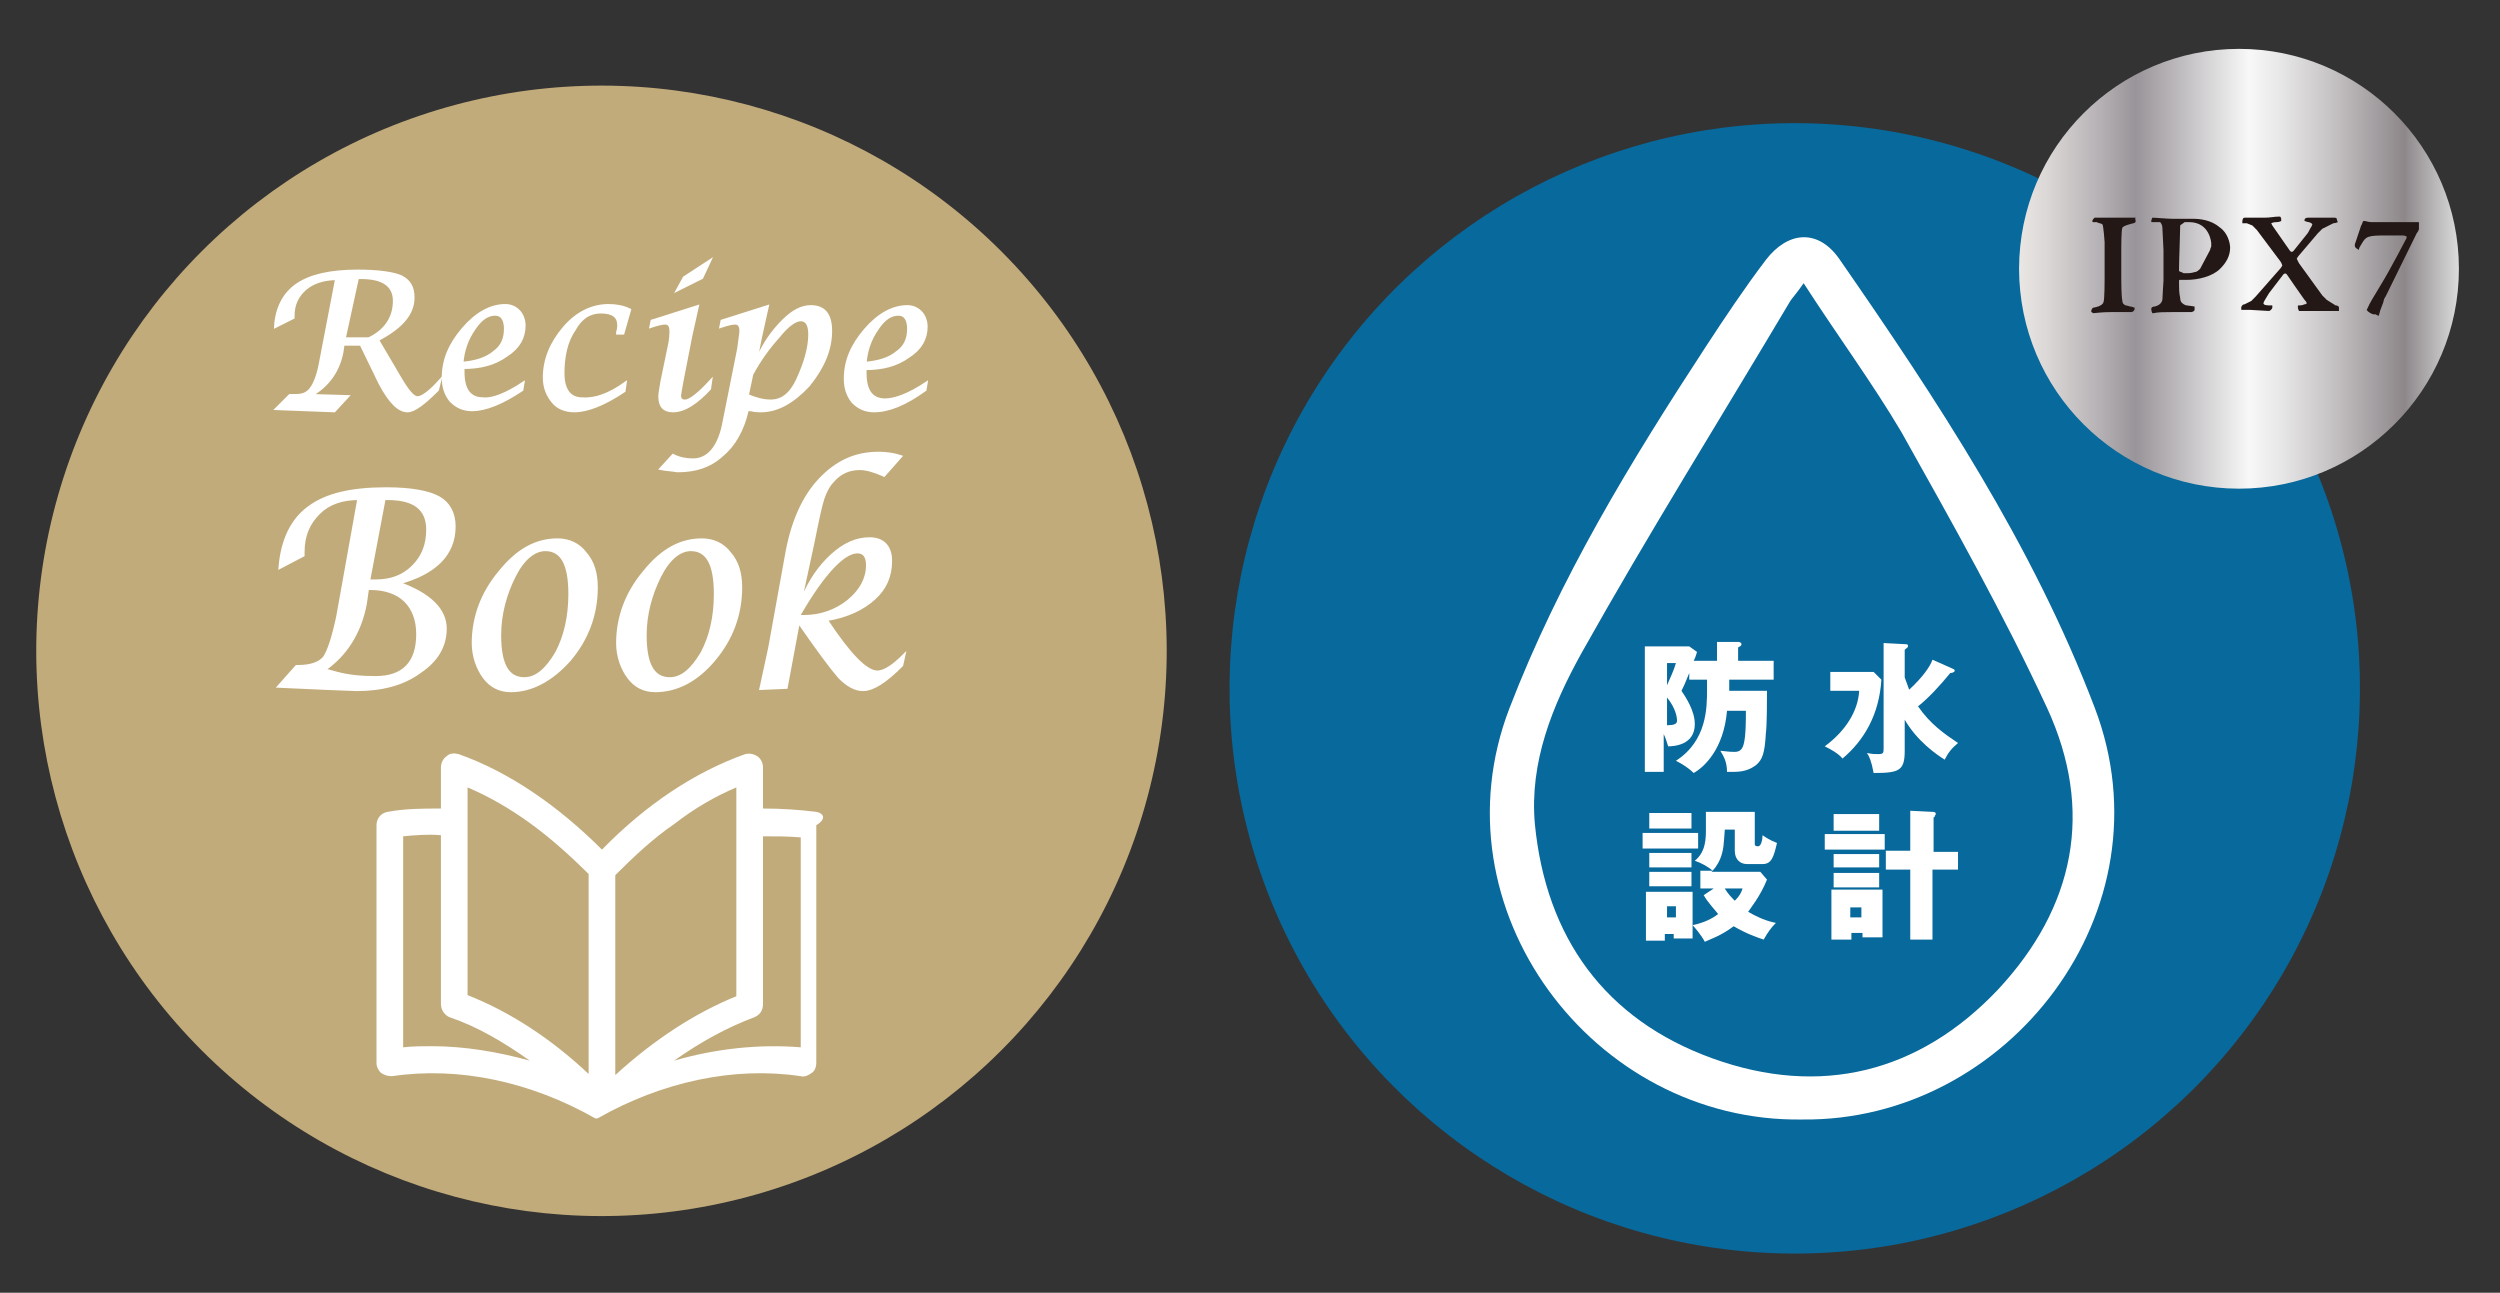 <?xml version="1.0" encoding="utf-8"?>
<!-- Generator: Adobe Illustrator 23.0.1, SVG Export Plug-In . SVG Version: 6.00 Build 0)  -->
<svg version="1.1" id="レイヤー_1" xmlns="http://www.w3.org/2000/svg" xmlns:xlink="http://www.w3.org/1999/xlink" x="0px"
	 y="0px" viewBox="0 0 225.1 116.4" style="enable-background:new 0 0 225.1 116.4;" xml:space="preserve">
<rect x="0" y="0" width="225.1" height="116.4" fill="#333333" stroke="none"/>
<style type="text/css">
	.st0{opacity:0.85;fill:#DAC086;}
	.st1{fill:#FFFFFF;}
	.st2{fill:#FFFFFF;stroke:#FFFFFF;stroke-width:0.25;stroke-miterlimit:10;}
	.st3{opacity:0.85;fill:#0072AE;}
	.st4{fill:url(#SVGID_1_);}
	.st5{fill:#231815;}
</style>
<title>keyttl_umsei</title>
<g>
	
		<ellipse transform="matrix(0.707 -0.707 0.707 0.707 -25.592 55.491)" class="st0" cx="54.2" cy="58.6" rx="50.9" ry="50.9"/>
	<path class="st1" d="M73.5,73.1c-1.6-0.2-3.2-0.3-4.8-0.3v-3.7c0-0.4-0.2-0.8-0.5-1c-0.3-0.2-0.7-0.3-1.1-0.2
		c-4.5,1.6-8.9,4.5-12.9,8.6c-4-4-8.4-7-12.9-8.6c-0.4-0.1-0.8-0.1-1.1,0.2c-0.3,0.2-0.5,0.6-0.5,1v3.7c-1.6,0-3.2,0-4.8,0.3
		c-0.6,0.1-1,0.6-1,1.2v21.4c0,0.4,0.2,0.7,0.4,0.9c0.3,0.2,0.6,0.3,1,0.3c6-0.9,12.5,0.5,18.3,3.8c0,0,0,0,0,0c0,0,0,0,0,0
		c0,0,0,0,0,0c0,0,0,0,0,0c0,0,0,0,0,0c0,0,0,0,0,0c0,0,0,0,0,0c0,0,0,0,0,0c0,0,0,0,0,0c0,0,0,0,0,0c0,0,0,0,0,0c0,0,0,0,0,0
		c0,0,0,0,0,0c0,0,0,0,0,0c0,0,0,0,0,0c0,0,0,0,0,0c0,0,0,0,0,0c0,0,0,0,0,0c0,0,0,0,0,0c0,0,0,0,0,0c0,0,0,0,0,0c0,0,0,0,0,0
		c0,0,0,0,0,0c0,0,0,0,0,0c0,0,0,0,0,0c0,0,0,0,0,0c0,0,0,0,0,0c0,0,0,0,0,0c0,0,0,0,0,0c0,0,0,0,0,0c0,0,0,0,0.1,0c0,0,0,0,0,0
		c0,0,0,0,0,0s0,0,0,0c0,0,0,0,0,0c0,0,0,0,0.1,0c0,0,0,0,0,0c0,0,0,0,0,0c0,0,0,0,0,0c0,0,0,0,0,0c0,0,0,0,0,0c0,0,0,0,0,0
		c0,0,0,0,0,0c0,0,0,0,0,0c0,0,0,0,0,0c0,0,0,0,0,0c0,0,0,0,0,0c0,0,0,0,0,0c0,0,0,0,0,0c0,0,0,0,0,0c0,0,0,0,0,0c0,0,0,0,0,0
		c0,0,0,0,0,0c0,0,0,0,0,0c0,0,0,0,0,0c0,0,0,0,0,0c0,0,0,0,0,0c0,0,0,0,0,0c0,0,0,0,0,0c0,0,0,0,0,0c0,0,0,0,0,0c0,0,0,0,0,0
		c0,0,0,0,0,0c0,0,0,0,0,0c0,0,0,0,0,0c0,0,0,0,0,0c0,0,0,0,0,0c5.8-3.3,12.3-4.7,18.3-3.8c0.4,0.1,0.7-0.1,1-0.3
		c0.3-0.2,0.4-0.6,0.4-0.9V74.3C74.5,73.7,74.1,73.2,73.5,73.1z M42.1,70.9c1.9,0.8,3.8,1.9,5.6,3.2c1.8,1.3,3.6,2.9,5.3,4.6v18
		c-3.4-3.2-7.1-5.6-10.9-7.1V70.9z M66.3,70.9v18.8c-3.7,1.5-7.4,3.9-10.9,7.1v-18c1.7-1.7,3.4-3.3,5.3-4.6
		C62.5,72.8,64.4,71.7,66.3,70.9z M38.9,94.2c-0.9,0-1.7,0-2.6,0.1v-19c1.1-0.1,2.2-0.2,3.4-0.1v15.2c0,0.5,0.3,1,0.8,1.2
		c2.4,0.8,4.8,2.2,7.2,3.9C44.8,94.7,41.8,94.2,38.9,94.2z M72.1,94.3c-3.7-0.3-7.6,0.1-11.4,1.2c2.4-1.7,4.8-3,7.2-3.9
		c0.5-0.2,0.8-0.6,0.8-1.2V75.3c1.1,0,2.3,0,3.4,0.1V94.3z"/>
	<g>
		<g>
			<path class="st2" d="M25.1,61.8l1.6-1.8h0.2c1.1,0,1.9-0.3,2.3-0.8c0.4-0.6,0.8-1.8,1.2-3.7l1.9-10.6c-1.5,0-2.7,0.4-3.6,1.3
				c-0.9,0.9-1.4,2-1.4,3.5V50l-2.1,1.1c0.2-2.5,1.1-4.3,2.6-5.4c1.6-1.2,3.9-1.7,7-1.7c2.2,0,3.8,0.3,4.7,0.8
				c0.9,0.5,1.4,1.4,1.4,2.6c0,2.5-1.7,4.2-5,5.1c2.8,1,4.2,2.4,4.2,4.1c0,1.6-0.8,2.9-2.3,3.9c-1.5,1.1-3.4,1.6-5.7,1.6l-2.6-0.1
				L25.1,61.8z M29.2,60.3l1.1,0.3c1.1,0.3,2.3,0.4,3.5,0.4c2.5,0,3.8-1.3,3.8-3.9c0-1.3-0.4-2.3-1.1-3c-0.7-0.7-1.8-1.1-3.1-1.1
				h-0.3l-0.2,1.4C32.4,57,31.1,59,29.2,60.3z M33.2,52.3h0.6c1.4,0,2.5-0.4,3.4-1.3c0.9-0.9,1.3-2,1.3-3.3c0-1.9-1.2-2.8-3.6-2.8
				h-0.3L33.2,52.3z"/>
			<path class="st2" d="M46,62.2c-1,0-1.8-0.4-2.4-1.2c-0.6-0.8-1-1.9-1-3.1c0-2.3,0.8-4.5,2.4-6.4c1.6-2,3.3-2.9,5.2-2.9
				c1,0,1.9,0.4,2.5,1.2c0.7,0.8,1,1.8,1,3.1c0,2.4-0.8,4.6-2.4,6.5C49.7,61.2,47.9,62.2,46,62.2z M47.2,61.1c1.1,0,2-0.8,2.9-2.3
				c0.8-1.5,1.2-3.3,1.2-5.3c0-2.7-0.7-4-2.2-4c-1,0-2,0.8-2.8,2.4c-0.8,1.6-1.3,3.4-1.3,5.3C45,59.8,45.7,61.1,47.2,61.1z"/>
			<path class="st2" d="M59,62.2c-1,0-1.8-0.4-2.4-1.2c-0.6-0.8-1-1.9-1-3.1c0-2.3,0.8-4.5,2.4-6.4c1.6-2,3.3-2.9,5.2-2.9
				c1,0,1.9,0.4,2.5,1.2c0.7,0.8,1,1.8,1,3.1c0,2.4-0.8,4.6-2.4,6.5C62.8,61.2,61,62.2,59,62.2z M60.3,61.1c1.1,0,2-0.8,2.9-2.3
				c0.8-1.5,1.2-3.3,1.2-5.3c0-2.7-0.7-4-2.2-4c-1,0-2,0.8-2.8,2.4c-0.8,1.6-1.3,3.4-1.3,5.3C58.1,59.8,58.8,61.1,60.3,61.1z"/>
			<path class="st2" d="M68.5,62l0.8-3.7l1.5-8.3c0.5-2.9,1.5-5.2,3-6.8c1.5-1.6,3.2-2.4,5.3-2.4c0.7,0,1.4,0.1,2,0.3l-1.5,1.7
				c-0.9-0.4-1.6-0.6-2.2-0.6c-1,0-1.8,0.4-2.4,1.1c-0.4,0.4-0.7,1-0.9,1.6c-0.2,0.6-0.5,2-0.9,4L72.1,54h0.1c0.7-1.7,1.6-3,2.7-4
				c1.1-1,2.2-1.5,3.4-1.5c1.2,0,1.9,0.7,1.9,2c0,1.4-0.5,2.5-1.5,3.4c-1,0.9-2.4,1.6-4.3,1.9c2.1,3.2,3.6,4.7,4.6,4.7
				c0.6,0,1.4-0.5,2.4-1.5l-0.2,0.9c-1.5,1.5-2.6,2.2-3.5,2.2c-0.7,0-1.4-0.4-2.1-1.1c-0.7-0.8-1.9-2.4-3.7-5l-1.1,5.9L68.5,62z
				 M72,55.3l0,0.2h0.4c1.5,0,2.9-0.5,4-1.4c1.1-0.9,1.7-2,1.7-3.2c0-0.8-0.3-1.2-0.9-1.2C76,49.7,74.2,51.5,72,55.3z"/>
		</g>
	</g>
	<g>
		<g>
			<path class="st2" d="M24.9,36.8l1.2-1.2h0.1c0,0,0.1,0,0.2,0c0.1,0,0.2,0,0.3,0c0.6,0,1-0.2,1.3-0.6c0.3-0.4,0.6-1.1,0.8-2.1
				l1.5-7.8c-1.1,0-2.1,0.3-2.8,0.9c-0.7,0.6-1.1,1.4-1.1,2.4v0.2l-1.6,0.8c0.1-1.7,0.8-3,2-3.8c1.2-0.8,3-1.2,5.4-1.2
				c1.9,0,3.2,0.2,3.9,0.5c0.8,0.4,1.1,1,1.1,1.9c0,1.5-1.1,2.7-3.2,3.8l2,3.4c0.7,1.2,1.2,1.8,1.6,1.8c0.4,0,1.1-0.5,2-1.5
				l-0.2,0.8c-1.2,1.2-2.1,1.9-2.7,1.9c-0.8,0-1.6-0.8-2.5-2.5L32.5,31h-1.6l-0.1,0.7c-0.3,1.6-1.2,3-2.8,3.9l3.3,0.1L30.1,37
				L24.9,36.8z M31,30.5h2.2c1.5-0.7,2.3-1.9,2.3-3.4c0-1.4-1-2.1-3-2.1h-0.3L31,30.5z"/>
			<path class="st2" d="M47.1,34.5l-0.1,0.6c-1.8,1.2-3.3,1.8-4.5,1.8c-0.8,0-1.4-0.3-1.9-0.8c-0.5-0.6-0.7-1.3-0.7-2.1
				c0-1.6,0.6-3,1.8-4.4c1.2-1.4,2.5-2.1,3.8-2.1c0.5,0,0.9,0.2,1.2,0.5c0.3,0.3,0.5,0.8,0.5,1.3c0,1.1-0.5,2-1.6,2.7
				c-1.1,0.8-2.4,1.1-3.9,1.1l0,0.4c0,1.6,0.6,2.4,1.8,2.4C44.3,36,45.6,35.5,47.1,34.5z M41.6,32.7c1.2-0.1,2.2-0.4,2.9-1
				c0.7-0.5,1-1.2,1-2.1c0-0.8-0.3-1.3-0.9-1.3c-0.7,0-1.3,0.4-1.9,1.3C42,30.6,41.7,31.6,41.6,32.7z"/>
			<path class="st2" d="M56.3,34.5l-0.1,0.7c-1.8,1.2-3.3,1.8-4.5,1.8c-0.8,0-1.5-0.3-1.9-0.8C49.3,35.6,49,34.9,49,34
				c0-1.6,0.6-3.1,1.8-4.5c1.2-1.4,2.6-2,4-2c0.6,0,1.3,0.1,1.9,0.4l-0.6,2.1h-0.5l0-0.1c0.1-0.3,0.1-0.5,0.1-0.6
				c0-0.8-0.5-1.2-1.6-1.2c-1,0-1.8,0.5-2.4,1.6c-0.7,1-1,2.4-1,3.9c0,1.5,0.6,2.3,1.7,2.3C53.6,36,54.9,35.5,56.3,34.5z"/>
			<path class="st2" d="M64,34.3L63.9,35c-1.2,1.3-2.3,2-3.3,2c-0.8,0-1.2-0.4-1.2-1.3c0-0.3,0.1-0.8,0.2-1.4l0.6-2.9
				c0.2-0.8,0.2-1.4,0.2-1.6c0-0.5-0.2-0.7-0.5-0.7c-0.3,0-0.7,0.1-1.3,0.3l0.1-0.5l4.1-1.3l-0.6,2.7l-0.8,4.1
				c-0.1,0.6-0.2,1.1-0.2,1.2c0,0.4,0.2,0.5,0.5,0.5C62.1,36.1,62.9,35.5,64,34.3z M61,26.1l0.6-1.1l2.3-1.5L63.2,25L61,26.1z"/>
			<path class="st2" d="M59.5,42.2l1.1-1.2c0.6,0.3,1.2,0.4,1.8,0.4c1.4,0,2.4-1.2,2.8-3.5l1.3-6.5c0.1-0.8,0.2-1.4,0.2-1.6
				c0-0.5-0.2-0.7-0.5-0.7c-0.3,0-0.7,0.1-1.3,0.3l0.1-0.5l4.1-1.3l-0.6,2.7l-0.4,2h0.1c0.6-1.4,1.4-2.5,2.3-3.4
				c0.9-0.9,1.7-1.3,2.5-1.3c1.2,0,1.8,0.7,1.8,2.2c0,1.7-0.7,3.3-2,4.9c-1.4,1.5-2.8,2.3-4.3,2.3c-0.2,0-0.5,0-0.9-0.1
				c-0.1,0-0.2,0-0.3,0c-0.4,1.8-1.2,3.2-2.3,4.1c-1.1,1-2.4,1.4-4,1.4C60.4,42.3,60,42.3,59.5,42.2z M67.3,35.6
				c0.7,0.3,1.4,0.5,2.1,0.5c1,0,1.8-0.6,2.4-1.9c0.7-1.5,1.1-2.9,1.1-4.1c0-0.9-0.3-1.3-0.8-1.3c-0.5,0-1.2,0.5-2,1.5
				c-0.9,1-1.7,2.1-2.4,3.4L67.3,35.6z"/>
			<path class="st2" d="M83.4,34.5l-0.1,0.6C81.5,36.4,80,37,78.7,37c-0.8,0-1.4-0.3-1.9-0.8c-0.5-0.6-0.7-1.3-0.7-2.1
				c0-1.6,0.6-3,1.8-4.4c1.2-1.4,2.5-2.1,3.8-2.1c0.5,0,0.9,0.2,1.2,0.5c0.3,0.3,0.5,0.8,0.5,1.3c0,1.1-0.5,2-1.6,2.7
				c-1.1,0.8-2.4,1.1-3.9,1.1l0,0.4c0,1.6,0.6,2.4,1.8,2.4C80.6,36,81.9,35.5,83.4,34.5z M77.9,32.7c1.2-0.1,2.2-0.4,2.9-1
				c0.7-0.5,1-1.2,1-2.1c0-0.8-0.3-1.3-0.9-1.3c-0.7,0-1.3,0.4-1.9,1.3C78.3,30.6,78,31.6,77.9,32.7z"/>
		</g>
	</g>
</g>
<g>
	
		<ellipse transform="matrix(4.079445e-02 -0.999 0.999 4.079445e-02 93.169 220.893)" class="st3" cx="161.6" cy="61.9" rx="50.9" ry="50.9"/>
	<linearGradient id="SVGID_1_" gradientUnits="userSpaceOnUse" x1="181.849" y1="24.237" x2="221.387" y2="24.237">
		<stop  offset="0" style="stop-color:#F0EEEB"/>
		<stop  offset="0" style="stop-color:#E9E6E3"/>
		<stop  offset="6.363168e-02" style="stop-color:#DBD7D6"/>
		<stop  offset="0.185" style="stop-color:#B5B0B3"/>
		<stop  offset="0.264" style="stop-color:#999499"/>
		<stop  offset="0.522" style="stop-color:#F8F8F8"/>
		<stop  offset="0.588" style="stop-color:#EAE9EA"/>
		<stop  offset="0.713" style="stop-color:#C5C2C4"/>
		<stop  offset="0.876" style="stop-color:#8D878A"/>
		<stop  offset="1" style="stop-color:#DBDCDC"/>
		<stop  offset="1" style="stop-color:#B4B4B5"/>
	</linearGradient>
	<circle class="st4" cx="201.6" cy="24.2" r="19.8"/>
	<g>
		<g>
			<g>
				<path class="st5" d="M192.3,19.9c0,0.1-0.1,0.2-0.2,0.2c0,0-0.9,0.2-1,0.4c-0.1,0.2-0.1,1.8-0.1,1.8c0,0.2,0,0.4,0,0.6v1.6
					c0,0.2,0,0.4,0,0.6c0,0,0,1.6,0.1,2c0,0.2,0.1,0.3,0.3,0.4c0.1,0,0.4,0.1,0.4,0.1c0.2,0,0.3,0.1,0.4,0.1c0,0,0,0,0,0
					c0,0.1,0,0.1,0,0.1c0,0.2-0.2,0.3-0.3,0.3c0,0-1.2,0-1.8,0c-0.9,0-1.5,0.1-1.6,0.1c-0.1,0-0.1-0.1-0.2-0.1c0-0.1,0-0.1,0-0.1
					c0-0.1,0.1-0.3,0.2-0.3c0,0,0.8-0.1,0.9-0.5c0.1-0.2,0.1-2,0.1-2c0-0.2,0-0.4,0-0.6v-2.2c0-0.2,0-0.4,0-0.6c0,0-0.1-1.5-0.2-1.6
					c-0.1-0.1-0.4-0.1-0.5-0.2c0,0-0.1,0-0.3,0c-0.1,0-0.1,0-0.1-0.1c0,0,0-0.1,0.1-0.2c0.1-0.1,0.1-0.1,0.1-0.1c0.1,0,0.2,0,0.4,0
					c0.2,0,0.5,0,1.5,0c0.7,0,1.5,0,1.6,0c0.2,0,0.2,0,0.2,0C192.2,19.7,192.3,19.8,192.3,19.9z"/>
			</g>
			<g>
				<path class="st5" d="M193.7,27.8c0-0.1,0.1-0.2,0.3-0.2c0,0,0.6-0.1,0.7-0.6c0-0.2,0.1-1.7,0.1-1.7c0-0.2,0-0.4,0-0.6v-1.6
					c0-0.2,0-0.4,0-0.6l-0.1-2c0-0.2-0.1-0.4-0.2-0.5c0,0,0,0-0.7,0c-0.1,0-0.1,0-0.1-0.1c0-0.1,0.1-0.3,0.1-0.3
					c0.3,0,1.3,0.1,1.8,0.1c0.3,0,1.5,0,1.8,0c0.7,0,1.7,0.1,2.5,0.8c0.7,0.5,0.9,1.4,0.9,1.8c0,0.8-0.4,1.4-0.9,1.9
					c-0.7,0.7-2,1-3,1c-0.3,0-0.5,0-0.6,0c-0.1,0-0.1,0-0.1,0.2c0,0.5,0,1,0.1,1.4c0,0.4,0.2,0.5,0.2,0.5c0.1,0.1,0.3,0.2,0.4,0.2
					s0.7,0.1,0.7,0.1c0,0,0,0,0,0.1c0,0.2,0,0.2,0,0.2c0,0.1-0.2,0.2-0.3,0.2c0,0-1.4,0-1.7,0c-0.7,0-1.3,0-1.7,0.1
					c-0.1,0-0.1,0-0.1,0C193.7,28,193.7,27.9,193.7,27.8z M199.1,22.2c0,0,0-0.1,0-0.3c0,0-0.1-1.9-2-1.9c-0.4,0-0.4,0-0.4,0
					c-0.1,0.1-0.3,0.2-0.4,0.3c0,0,0,0,0,0.2c0,0.5-0.1,3-0.1,3.7c0,0.2,0,0.2,0,0.2c0.1,0.1,0.3,0.1,0.4,0.2c0,0,0.1,0,0.4,0
					c0.3,0,0.6-0.1,0.6-0.1c0.2,0,0.4-0.2,0.5-0.3l0.9-1.7C199,22.4,199.1,22.2,199.1,22.2z"/>
			</g>
			<g>
				<path class="st5" d="M207.5,19.8c0-0.1,0.1-0.2,0.3-0.2c0,0,1,0,1.3,0c0.3,0,0.8,0,1.1,0c0.2,0,0.2,0.1,0.2,0.1
					c0,0.1,0.1,0.3,0.1,0.3s-0.2,0.1-0.4,0.1l-1,0.5c-0.1,0.1-0.3,0.3-0.4,0.4l-1.7,2c-0.1,0.1-0.2,0.3-0.2,0.3c0,0,0.1,0.2,0.2,0.4
					l2.1,2.9c0.1,0.1,0.3,0.3,0.4,0.4l0.8,0.5c0.2,0,0.3,0.1,0.3,0.2s0,0.2,0,0.3c0,0,0,0-0.1,0c-0.1,0-0.9,0-1.9,0
					c-0.9,0-1.4,0-1.5,0c-0.1,0-0.1,0-0.1,0c0,0-0.1-0.2-0.1-0.3c0,0,0,0,0-0.1c0-0.1,0-0.1,0.1-0.1c0.1,0,0.3,0,0.5-0.1
					c0.2,0,0.3-0.1,0-0.4c-0.3-0.4-1.6-2.3-1.6-2.3c-0.1-0.1-0.2-0.1-0.3,0c0,0-1,1.3-1.3,1.7c-0.3,0.5-0.5,0.8-0.5,0.9
					c0,0.2,0.4,0.2,0.7,0.2c0.1,0,0.1,0,0.1,0c0,0,0,0.1,0,0.2s-0.2,0.3-0.3,0.3c0,0-1.6-0.1-1.7-0.1c-0.2,0-0.6,0-0.7,0
					c-0.1,0-0.1,0-0.1-0.1c0-0.1,0-0.1,0-0.1c0-0.1,0.1-0.3,0.3-0.3l0.6-0.3c0.1-0.1,0.3-0.3,0.4-0.4l2.2-2.5
					c0.1-0.1,0.2-0.3,0.2-0.3c0,0-0.1-0.3-0.2-0.4l-2.1-2.8c-0.1-0.1-0.3-0.3-0.4-0.4l-0.5-0.2c-0.2,0-0.3,0-0.4,0c0,0,0,0,0-0.1
					c0-0.1,0-0.4,0.2-0.4c0.7,0,1.3,0,1.8,0c0.5,0,0.9-0.1,1.3-0.1c0.1,0,0.1,0,0.1,0c0,0,0.1,0.1,0.1,0.2c0,0.1,0,0.2,0,0.2
					c0,0-0.2,0.1-0.4,0.1c-0.1,0-0.3,0-0.5,0.1c0,0,0,0,0.1,0.2c0.2,0.3,1.6,2.3,1.6,2.3c0.1,0.1,0.2,0.1,0.3,0l1.2-1.5
					c0.1-0.1,0.2-0.3,0.3-0.5c0,0,0.2-0.3,0.2-0.4c0-0.1-0.3-0.2-0.3-0.2c-0.2,0-0.3-0.1-0.4-0.1C207.5,20.1,207.5,19.9,207.5,19.8z
					"/>
			</g>
			<g>
				<path class="st5" d="M213.9,28.3c0,0-0.1,0-0.2,0c-0.1,0-0.5-0.2-0.6-0.4c0,0,0,0,0.1-0.2c0.1-0.3,0.6-1.1,1.2-2.1
					c0.8-1.3,2.2-4,2.2-4c0.1-0.1,0.1-0.3,0.1-0.3s-0.2-0.1-0.3-0.1c0,0-0.2,0-1.6,0c-1.5,0-1.7,0.1-2,0.5c-0.2,0.3-0.3,0.5-0.3,0.5
					c-0.1,0.1-0.1,0.3-0.1,0.3s-0.2-0.1-0.3-0.2c-0.1-0.1-0.1-0.3,0-0.5l0.5-1.5c0.1-0.1,0.1-0.3,0.2-0.4c0,0,0,0,0.1,0
					c0.1,0,0.4,0.1,0.6,0.1c0.2,0,1.2,0,2.2,0c1.4,0,1.8,0,1.8,0c0.2,0,0.3,0,0.3,0s0,0.2,0,0.3c0,0,0,0.2,0,0.3
					c0,0.1-0.1,0.3-0.2,0.4l-2.8,5.7c-0.1,0.1-0.2,0.4-0.2,0.5l-0.3,0.8c0,0.1-0.1,0.3-0.1,0.4S213.9,28.3,213.9,28.3z"/>
			</g>
		</g>
	</g>
	<g>
		<path class="st1" d="M154.6,59.5v-1.7l1.9,0c0,0,0.3,0,0.3,0.2c0,0.2-0.2,0.2-0.3,0.3v1.2h3.2v1.7h-4v1h3.4c0,0.6,0,3.2-0.1,3.8
			c-0.1,1.8-0.3,2.4-0.9,2.9c-0.3,0.2-0.8,0.6-2,0.6c-0.3,0-0.5,0-0.6,0c0-0.9-0.3-1.4-0.6-1.9c0.9,0.1,1,0.1,1.3,0.1
			c0.5,0,0.7-0.3,0.8-0.7c0.2-0.7,0.2-2.2,0.2-3h-1.7c-0.3,3.5-2.1,5.1-3,5.6c-0.4-0.4-1-0.8-1.6-1.1c2.8-1.8,2.8-4.8,2.8-6.4
			c0-0.4,0-0.7,0-0.9h-1.6v-0.6c-0.4,1-0.5,1.2-0.7,1.6c0.4,0.6,1.2,1.8,1.2,3c0,1.9-1.9,2-2.4,2c-0.1-0.3-0.2-0.7-0.4-1.1v3.4h-1.7
			V58.2h4l0.7,0.5c-0.1,0.3-0.1,0.4-0.3,0.8H154.6z M150.1,59.7v2c0.3-0.7,0.6-1.3,0.8-2H150.1z M150.1,65.3c0.6,0,0.9-0.1,0.9-0.4
			c0-0.3-0.1-1.1-0.9-2.1V65.3z"/>
		<path class="st1" d="M168.7,60.5l0.7,0.7c-0.2,3.2-1.6,5.5-3.5,7.1c-0.4-0.5-1.2-0.9-1.6-1.1c1.9-1.4,3-3.2,3.1-5h-2.6v-1.7H168.7
			z M175.8,60.2c0.2,0.1,0.2,0.1,0.2,0.2c0,0.1-0.2,0.2-0.4,0.2c-0.9,1.1-1.9,2.2-2.9,3c1.1,1.6,2.4,2.5,3.6,3.3
			c-0.6,0.5-0.9,0.9-1.2,1.5c-0.8-0.5-2.5-1.7-3.6-3.6v2.8c0,1.8-0.5,2-2.8,2c-0.2-1.1-0.4-1.5-0.6-1.8c0.5,0.1,0.7,0.1,1,0.1
			c0.5,0,0.5-0.1,0.5-0.6v-9.4l1.9,0.1c0.2,0,0.3,0,0.3,0.2c0,0.1-0.2,0.2-0.3,0.3v2.5c0.1,0.3,0.2,0.5,0.4,1.1
			c1.2-1.1,1.9-2.1,2.1-2.7L175.8,60.2z"/>
		<path class="st1" d="M152.9,75v1.4h-5V75H152.9z M154.3,80h-1.2v-1.6h1.1c-0.3-0.3-1-0.7-1.6-0.9c1-0.8,1-2,1-2.9v-1.5h4.4v2.9
			c0,0.2,0.2,0.2,0.3,0.2c0.3,0,0.4-0.7,0.4-1c0.7,0.5,1.1,0.6,1.3,0.7c-0.3,1.3-0.5,1.9-1.3,1.9h-1.4c-0.6,0-1.1-0.4-1.1-1.2v-1.9
			h-0.9c-0.1,1.4-0.1,1.8-0.4,2.6c-0.3,0.7-0.6,1-0.8,1.2h4.4l0.6,0.7c-0.6,1.5-1.5,2.6-1.7,2.9c1.4,0.8,2.1,0.9,2.5,1
			c-0.4,0.4-0.7,0.8-1.1,1.5c-0.6-0.2-1.5-0.5-2.7-1.2c-1.2,0.9-2.2,1.2-2.6,1.4c-0.3-0.6-1-1.4-1.1-1.5v1.2h-1.7v-0.4h-0.8v0.6
			h-1.7v-4.4h4.2v3c1-0.2,1.8-0.6,2.3-1c-0.3-0.4-0.9-1-1.3-1.7L154.3,80z M152.3,73.2v1.4h-3.8v-1.4H152.3z M152.3,76.8v1.3h-3.8
			v-1.3H152.3z M152.3,78.5v1.3h-3.8v-1.3H152.3z M150.1,81.6v1h0.8v-1H150.1z M155.3,80c0.3,0.5,0.6,0.8,0.9,1.1
			c0.5-0.5,0.6-0.8,0.7-1.1H155.3z"/>
		<path class="st1" d="M169.7,75.1v1.4h-5.4v-1.4H169.7z M169.5,80.2v4.2h-1.8v-0.4h-1v0.6h-1.8v-4.5H169.5z M169.2,73.3v1.5h-4.1
			v-1.5H169.2z M169.2,76.9v1.2h-4.1v-1.2H169.2z M169.2,78.6v1.3h-4.1v-1.3H169.2z M166.6,81.7v0.9h1v-0.9H166.6z M176.3,76.6v1.7
			H174v6.3h-2v-6.3h-2.2v-1.7h2.2V73l2,0.1c0.1,0,0.3,0,0.3,0.2c0,0.1-0.1,0.1-0.1,0.2s-0.1,0.1-0.1,0.1v3.1H176.3z"/>
	</g>
	<path class="st1" d="M162.3,100.8c-18.9,0.3-33.3-19-26.4-37c4.5-11.7,10.9-22.2,17.7-32.6c1.7-2.6,3.5-5.3,5.4-7.8
		c2-2.6,4.7-2.8,6.6-0.1C174.4,36,183,49,188.6,63.7C195.6,82,180.8,101,162.3,100.8z M162.4,25.5c-0.7,1-1,1.3-1.2,1.6
		c-6.3,10.6-12.8,21-18.8,31.7c-2.6,4.7-4.7,9.8-4.2,15.4c1,10.2,6.3,17.6,16,21.1c9.7,3.5,18.6,1.3,25.7-6.2
		c6.9-7.4,8.7-16.1,4.4-25.4c-3.9-8.4-8.5-16.6-13.1-24.8C168.6,34.5,165.5,30.3,162.4,25.5z"/>
</g>
</svg>
